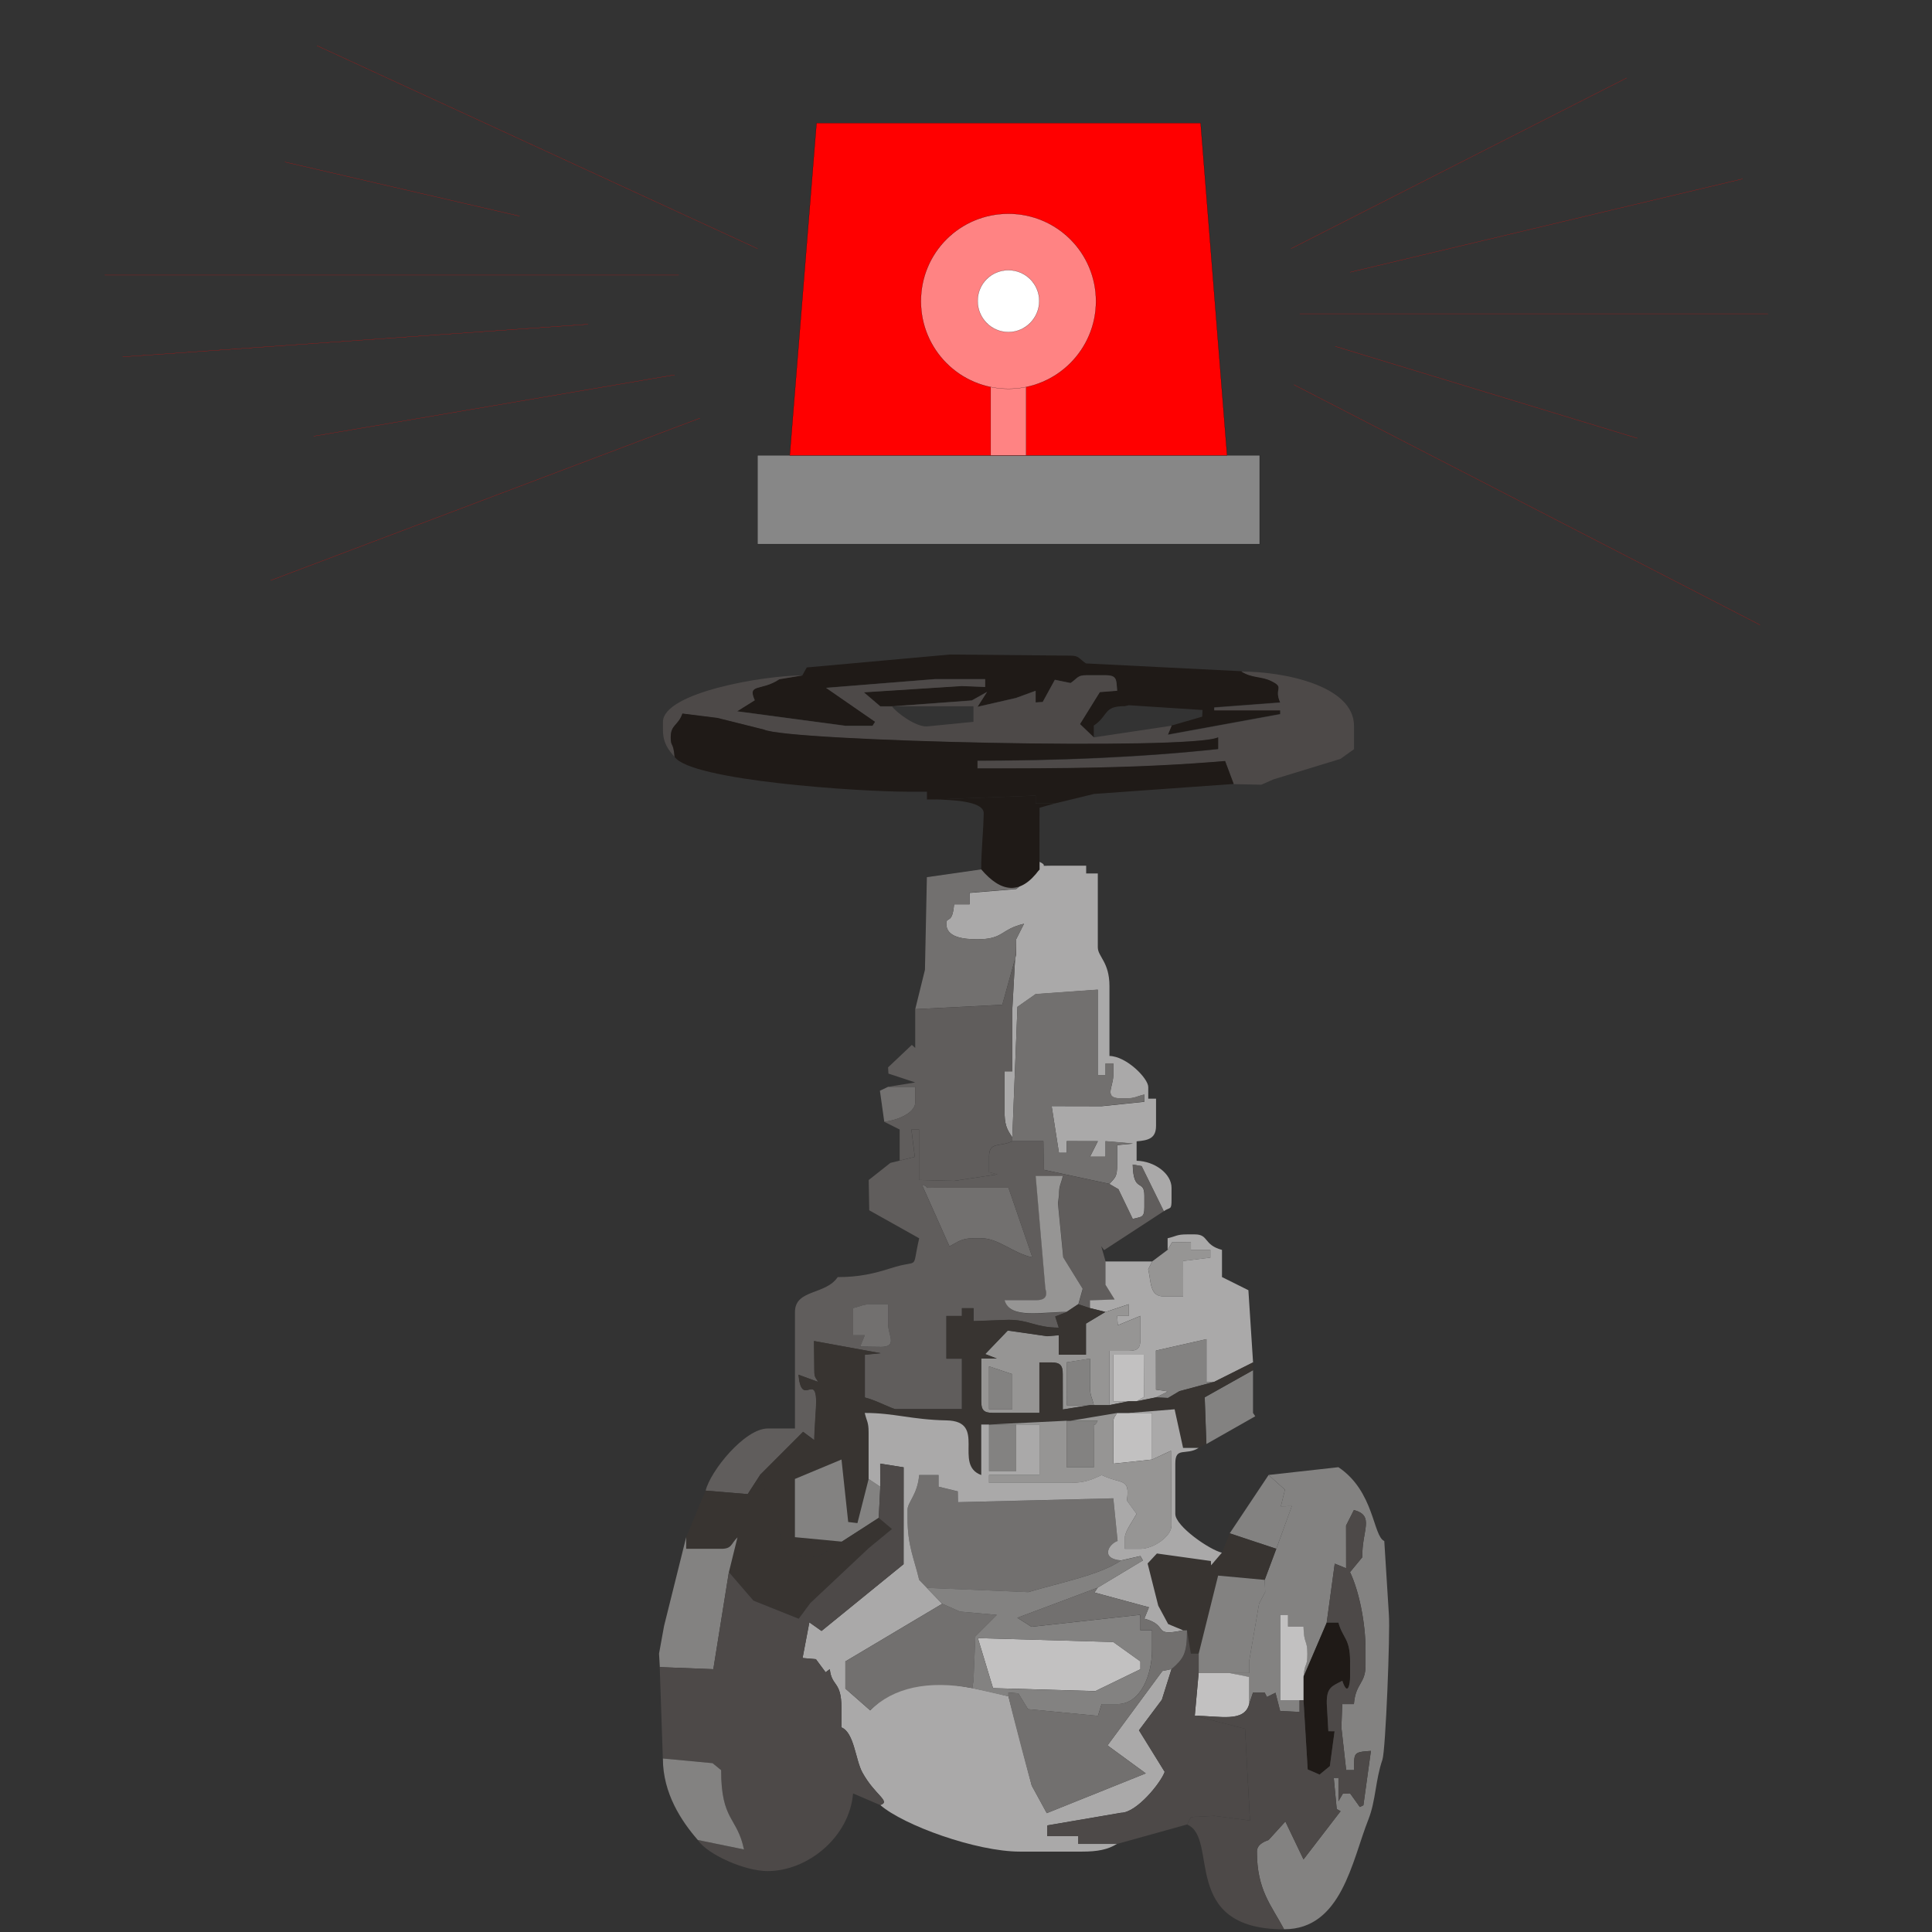 <?xml version="1.0" encoding="UTF-8"?>
<!DOCTYPE svg PUBLIC "-//W3C//DTD SVG 1.1//EN" "http://www.w3.org/Graphics/SVG/1.1/DTD/svg11.dtd">
<!-- Creator: CorelDRAW -->
<svg xmlns="http://www.w3.org/2000/svg" xml:space="preserve" width="36in" height="36in" style="shape-rendering:geometricPrecision; text-rendering:geometricPrecision; image-rendering:optimizeQuality; fill-rule:evenodd; clip-rule:evenodd"
viewBox="0 0 36 36"
 xmlns:xlink="http://www.w3.org/1999/xlink">
 <rect x="0" y="0" width="36" height="36" fill="#333333" stroke="none"/>
 <defs>
  <style type="text/css">
   <![CDATA[
    .str0 {stroke:black;stroke-width:0.003;stroke-linecap:round}
    .str1 {stroke:black;stroke-width:0.003;stroke-linecap:round;stroke-linejoin:round}
    .str2 {stroke:red;stroke-width:0.003;stroke-linecap:round;stroke-linejoin:round}
    .fil13 {fill:none}
    .fil0 {fill:#1F1A17}
    .fil8 {fill:#383431}
    .fil1 {fill:#4D4948}
    .fil4 {fill:#605D5C}
    .fil3 {fill:#72706F}
    .fil6 {fill:#838281}
    .fil5 {fill:#969594}
    .fil2 {fill:#AAA9A9}
    .fil7 {fill:#C2C1C1}
    .fil9 {fill:#878787}
    .fil10 {fill:red}
    .fil11 {fill:#FF8383}
    .fil12 {fill:white}
   ]]>
  </style>
 </defs>
 <g id="Layer_x0020_1">
  <g id="_104205328">
   <path id="_124536600" class="fil0" d="M14.956 12.582l-0.434 0.072c-0.34,0.228 -0.602,0.071 -0.459,0.392l-0.329 0.206 2.018 0.27 0.506 0 0.048 -0.075 -0.914 -0.632 2.024 -0.162 0.94 0 0 0.145 -0.435 -0.017 -1.825 0.117 0.307 0.262 0.217 0 1.488 -0.11 0.283 -0.159 -0.177 0.277 0.716 -0.164 0.367 -0.134 0 0.217 0.132 -0.009 0.226 -0.413 0.293 0.06c0.131,-0.087 0.127,-0.145 0.289,-0.145l0.362 0c0.219,0 0.2,0.085 0.217,0.289l-0.323 0.025 -0.37 0.596 0.258 0.247 0 -0.217c0.282,-0.189 0.169,-0.362 0.579,-0.362l0.074 -0.017 1.373 0.089 -0.006 0.124 -0.572 0.166 -0.069 0.166 2.094 -0.383 0 -0.072 -1.23 0 0.001 -0.052 1.229 -0.093c-0.126,-0.272 0.096,-0.273 -0.171,-0.403 -0.188,-0.091 -0.353,-0.05 -0.553,-0.176l-2.894 -0.145c-0.131,-0.087 -0.127,-0.145 -0.289,-0.145l-2.245 -0.021 -2.669 0.241 -0.079 0.141 -1.9685e-005 0z"/>
   <path id="_124714448" class="fil1" d="M16.62 13.161l1.519 0 0 0.289 -0.867 0.086c-0.205,0.01 -0.56,-0.249 -0.653,-0.376zm5.209 0.362l-1.447 0.217 -0.258 -0.247 0.37 -0.596 0.323 -0.025c-0.017,-0.204 0.002,-0.289 -0.217,-0.289l-0.362 0c-0.162,0 -0.159,0.057 -0.289,0.145l-0.293 -0.06 -0.226 0.413 -0.132 0.009 0 -0.217 -0.367 0.134 -0.716 0.164 0.177 -0.277 -0.283 0.159 -1.488 0.11 -0.217 0 -0.307 -0.262 1.825 -0.117 0.435 0.017 0 -0.145 -0.94 0 -2.024 0.162 0.914 0.632 -0.048 0.075 -0.506 0 -2.018 -0.27 0.329 -0.206c-0.143,-0.321 0.119,-0.164 0.459,-0.392l0.434 -0.072c-0.728,0 -2.604,0.321 -2.604,0.868l0 0.145c0,0.249 0.102,0.374 0.217,0.506 -0.024,-0.287 -0.072,-0.174 -0.072,-0.362 0,-0.24 0.136,-0.211 0.218,-0.443l0.65 0.081 0.868 0.217c0.459,0.22 7.956,0.389 8.464,0.145l0 0.217c-1.522,0.165 -3.019,0.217 -4.485,0.217l0 0.145c1.52,0 2.851,0.011 4.615,-0.138l0.16 0.428 0.515 0.011 0.224 -0.099 1.25 -0.382 0.253 -0.181 0 -0.434c0,-0.752 -1.308,-1.013 -2.098,-1.013 0.2,0.127 0.365,0.085 0.553,0.176 0.267,0.13 0.045,0.131 0.171,0.403l-1.229 0.093 -0.001 0.052 1.23 0 0 0.072 -2.094 0.383 0.069 -0.166 3.93701e-006 3.93701e-006z"/>
   <path id="_55014744" class="fil0" d="M12.569 14.101c0.298,0.445 3.439,0.651 4.341,0.651l0.362 0 0 0.145 0.145 0 1.881 -0.072 0 0.145 0.362 0 0.726 -0.176 2.602 -0.186 -0.16 -0.428c-1.602,0.136 -3.088,0.138 -4.615,0.138l0 -0.145c1.427,0 3.07,-0.063 4.485,-0.217l0 -0.217c-0.508,0.244 -8.005,0.076 -8.464,-0.145l-0.868 -0.217 -0.65 -0.081c-0.082,0.231 -0.218,0.203 -0.218,0.443 0,0.187 0.048,0.074 0.072,0.362l3.93701e-006 0z"/>
   <path id="_53747048" class="fil2" d="M18.067 16.634l0 0.217 -0.289 0c-0.032,0.389 -0.145,0.212 -0.145,0.362 0,0.254 0.321,0.289 0.579,0.289 0.497,0 0.426,-0.186 0.869,-0.289l-0.146 0.289 -0.072 1.302 0 1.158 -0.145 0 0 0.723c0,0.267 0.037,0.351 0.145,0.506l0.096 -2.429 0.339 -0.238 1.157 -0.082 0 1.592 0.145 0 0 -0.217 0.145 0 0 0.217c0,0.226 -0.188,0.434 0.145,0.434l0.072 0c0.195,0 0.199,-0.035 0.362,-0.072l-0.001 0.134 -0.795 0.083 -0.932 -0.002 0.136 0.87 0.145 0 0 -0.217 0.58 0.001 -0.146 0.289 0.289 0 0 -0.289 0.512 0.044 -0.295 0.029 0 0.362c0,0.236 -0.037,0.238 -0.145,0.362l0.167 0.097 0.267 0.554c0.161,-0.043 0.217,-0.017 0.217,-0.217l0 -0.217c0,-0.322 -0.205,-0.032 -0.217,-0.579l0.166 0.029 0.413 0.84c0.122,-0.085 0.145,-0.01 0.145,-0.217l0 -0.217c0,-0.269 -0.319,-0.499 -0.651,-0.506l0 -0.362c0.216,-0.018 0.362,-0.052 0.362,-0.289l0 -0.506 -0.145 0 0 -0.217c0,-0.16 -0.403,-0.572 -0.723,-0.579l0 -1.302c0,-0.45 -0.217,-0.547 -0.217,-0.723l0 -1.375 -0.217 0 0 -0.145 -0.651 0c-0.277,0 -0.026,0.022 -0.217,-0.072l0 0.145 -0.434 0.362 -0.868 0.072z"/>
   <path id="_53736024" class="fil3" d="M17.054 18.804l1.622 -0.082 0.259 -0.931 0 -0.289 0.146 -0.289c-0.443,0.103 -0.372,0.289 -0.869,0.289 -0.258,0 -0.579,-0.035 -0.579,-0.289 0,-0.15 0.112,0.028 0.145,-0.362l0.289 0 0 -0.217 0.868 -0.072 0.434 -0.362 -1.085 4.72441e-005 -1.013 0.145 -0.036 1.726 -0.181 0.734 3.93701e-006 0z"/>
   <path id="_53746856" class="fil3" d="M16.476 20.902c0.197,-0.016 0.579,-0.147 0.579,-0.362l0 -0.289 -0.506 0 -0.153 0.073 0.081 0.578z"/>
   <path id="_52588104" class="fil3" d="M18.863 21.191l0 0.072 0.579 0 0.009 0.534 1.221 0.262c0.107,-0.123 0.145,-0.126 0.145,-0.362l0 -0.362 0.295 -0.029 -0.512 -0.044 0 0.289 -0.289 0 0.146 -0.289 -0.58 -0.001 0 0.217 -0.145 0 -0.136 -0.87 0.932 0.002 0.795 -0.083 0.001 -0.134c-0.162,0.038 -0.166,0.072 -0.362,0.072l-0.072 0c-0.333,0 -0.145,-0.208 -0.145,-0.434l0 -0.217 -0.145 0 0 0.217 -0.145 0 0 -1.592 -1.157 0.082 -0.339 0.238 -0.096 2.429 3.93701e-006 3.93701e-006z"/>
   <path id="_54231248" class="fil4" d="M17.054 18.804l0 0.723 -0.063 -0.057 -0.443 0.419 0.007 0.116 0.499 0.165 -0.506 0.081 0.506 0 0 0.289c0,0.215 -0.381,0.345 -0.579,0.362l0.289 0.145 0 0.434 0 0.145 0.281 -0.071 -0.063 -0.508 0.145 0 0 0.94 0.653 0.016 0.805 -0.121 -0.156 -0.04 0 -0.289c0,-0.29 0.195,-0.175 0.434,-0.289l0 -0.072c-0.108,-0.155 -0.145,-0.239 -0.145,-0.506l0 -0.723 0.145 0 0 -1.158 0.072 -1.302 0 0.289 -0.259 0.931 -1.622 0.082z"/>
   <path id="_53739504" class="fil3" d="M17.692 23.223c0.156,-0.081 0.227,-0.151 0.448,-0.151l0.145 0c0.318,0 0.596,0.281 0.952,0.357l-0.446 -1.298 -1.375 0c-0.277,0 -0.026,0.022 -0.239,-0.062l0.515 1.154z"/>
   <path id="_53874064" class="fil4" d="M15.897 24.375c0.162,-0.038 0.166,-0.072 0.362,-0.072l0.289 0 0 0.362c0,0.226 0.188,0.434 -0.145,0.434l-0.375 -0.005 0.086 -0.212 -0.217 0 0 -0.506zm1.795 -1.151l-0.515 -1.154c0.213,0.085 -0.037,0.062 0.239,0.062l1.375 0 0.446 1.298c-0.356,-0.076 -0.634,-0.357 -0.952,-0.357l-0.145 0c-0.221,0 -0.292,0.069 -0.448,0.151zm-0.927 -1.598l-0.174 0.043 -0.404 0.319 0.01 0.564 0.931 0.522c-0.147,0.632 0.029,0.377 -0.528,0.557 -0.314,0.101 -0.596,0.166 -0.991,0.166 -0.225,0.337 -0.796,0.223 -0.796,0.651l0 2.17 -0.506 0c-0.434,0 -1.074,0.799 -1.158,1.158l0.784 0.065 0.229 -0.354 0.805 -0.806 0.208 0.155c0,-0.185 0.04,-0.645 0.036,-0.745 -0.021,-0.485 -0.274,0.132 -0.33,-0.474l0.367 0.134c-0.05,-0.088 -0.072,-0.077 -0.072,-0.217l-0.006 -0.545 1.242 0.227 -0.295 0.029 0 0.796c0.205,0.048 0.511,0.217 0.579,0.217l1.23 0 0 -0.94 -0.289 0 0 -0.796 0.289 0 0 -0.145 0.217 0 0 0.241 0.651 -0.024c0.388,0 0.498,0.145 0.937,0.146l-0.066 -0.208 0.215 -0.083c-0.468,0 -1.063,0.136 -1.158,-0.217l0.579 0c0.155,0 0.231,-0.052 0.181,-0.214l-0.181 -2.101 0.506 0c-0.038,0.162 -0.072,0.166 -0.072,0.362l-0.019 0.147 0.099 1.007 0.362 0.586 -0.081 0.287 0.217 0.072 0 -0.145 0.459 -0.016 -0.17 -0.274 0 -0.434 -0.082 -0.288 0.054 0.073 1.113 -0.726 -0.413 -0.84 -0.166 -0.029c0.012,0.547 0.217,0.257 0.217,0.579l0 0.217c0,0.2 -0.056,0.174 -0.217,0.217l-0.267 -0.554 -0.167 -0.097 -1.221 -0.262 -0.009 -0.534 -0.579 0c-0.239,0.115 -0.434,-0 -0.434,0.289l0 0.289 0.156 0.04 -0.805 0.121 -0.653 -0.016 0 -0.94 -0.145 0 0.063 0.508 -0.281 0.071 -1.1811e-005 0z"/>
   <path id="_54231416" class="fil5" d="M21.757 23.289l-0.289 0.217 -0.072 0.145c0.057,0.245 0.027,0.506 0.289,0.506l0.362 0 -0.001 -0.66 0.508 -0.063 0 -0.145 -0.362 0 0 -0.145 -0.351 0.004 -0.083 0.141z"/>
   <path id="_53747624" class="fil5" d="M19.876 24.447l0.217 -0.145 0.081 -0.287 -0.362 -0.586 -0.099 -1.007 0.019 -0.147c0,-0.195 0.035,-0.199 0.072,-0.362l-0.506 0 0.181 2.101c0.05,0.162 -0.026,0.214 -0.181,0.214l-0.579 0c0.094,0.353 0.689,0.217 1.158,0.217l3.93701e-006 0z"/>
   <path id="_54188040" class="fil2" d="M21.757 23.289l0.083 -0.141 0.351 -0.004 0 0.145 0.362 0 0 0.145 -0.508 0.063 0.001 0.66 -0.362 0c-0.263,0 -0.232,-0.261 -0.289,-0.506l0.072 -0.145 -0.868 0 0 0.434 0.17 0.274 -0.459 0.016 0 0.145 0.289 0.072 0.434 -0.145 0 0.217 -0.217 0 0.013 0.174 0.421 -0.174 0 0.434c0,0.167 -0.05,0.217 -0.217,0.217l-0.362 0 0 1.013 0.362 -0.072 -0.289 0 0 -0.868 0.579 0 -0.004 0.785 -0.141 0.083 0.362 -0.072 0.225 -0.112 -0.225 -0.033 -0.001 -0.728 0.942 -0.213 0 0.796 0.145 0 0.723 -0.362 -0.087 -1.346 -0.492 -0.245 0 -0.506c-0.35,-0.094 -0.242,-0.289 -0.506,-0.289l-0.145 0c-0.195,0 -0.199,0.035 -0.362,0.072l0 0.217 0 -3.93701e-006z"/>
   <path id="_54232536" class="fil3" d="M16.403 25.098c0.333,0 0.145,-0.208 0.145,-0.434l0 -0.362 -0.289 0c-0.195,0 -0.199,0.035 -0.362,0.072l0 0.506 0.217 0 -0.086 0.212 0.375 0.005z"/>
   <path id="_54231752" class="fil5" d="M18.429 25.46l0.434 0.145 0 0.651 -0.434 0 0 -0.796zm2.17 -1.013l-0.362 0.217 0 0.579 -0.506 0 0 -0.362 -0.219 0.018 -0.733 -0.105 -0.42 0.438 0.215 0.083 -0.289 0 0 0.796c0,0.167 0.05,0.217 0.217,0.217l0.868 0 0 -0.94 0.217 0c0.167,0 0.217,0.05 0.217,0.217l0.001 0.66 0.506 -0.081 -0.434 0 -0.001 -0.799 0.435 -0.069 0 0.506c0,0.195 0.035,0.199 0.072,0.362l0.289 0 0 -1.013 0.362 0c0.167,0 0.217,-0.05 0.217,-0.217l0 -0.434 -0.421 0.174 -0.013 -0.174 0.217 0 0 -0.217 -0.434 0.145 0 3.93701e-006z"/>
   <polygon id="_53747528" class="fil6" points="21.54,26.039 21.765,26.049 21.979,25.922 22.625,25.749 22.48,25.749 22.48,24.953 21.539,25.166 21.54,25.894 21.764,25.927 "/>
   <polygon id="_53875504" class="fil7" points="21.033,26.111 21.178,26.111 21.319,26.028 21.323,25.243 20.744,25.243 20.744,26.111 "/>
   <polygon id="_53747816" class="fil6" points="18.429,26.256 18.863,26.256 18.863,25.605 18.429,25.46 "/>
   <path id="_53875696" class="fil6" d="M20.31 26.183l0.072 0c-0.038,-0.162 -0.072,-0.166 -0.072,-0.362l0 -0.506 -0.435 0.069 0.001 0.799 0.434 0z"/>
   <polygon id="_54203360" class="fil6" points="22.48,26.907 23.39,26.39 23.348,26.328 23.348,25.532 22.449,26.037 "/>
   <path id="_53874352" class="fil7" d="M21.467 27.196l0 -0.868 -0.434 0 -0.217 0c-0.05,0.088 -0.072,0.077 -0.072,0.217l0.001 0.728 0.723 -0.077z"/>
   <path id="_53743864" class="fil6" d="M19.948 26.473l-0.072 0 0 0.868 0.506 0 0 -0.651c0,-0.277 -0.022,-0.026 0.072,-0.217l-0.506 0z"/>
   <polygon id="_54232368" class="fil6" points="18.935,26.545 18.429,26.545 18.429,27.413 18.935,27.413 "/>
   <path id="_54232424" class="fil8" d="M19.876 24.447l-0.215 0.083 0.066 0.208c-0.438,-0.002 -0.549,-0.146 -0.937,-0.146l-0.651 0.024 0 -0.241 -0.217 0 0 0.145 -0.289 0 0 0.796 0.289 0 0 0.94 -1.23 0c-0.068,0 -0.374,-0.169 -0.579,-0.217l0 -0.796 0.295 -0.029 -1.242 -0.227 0.006 0.545c0,0.14 0.023,0.129 0.072,0.217l-0.367 -0.134c0.057,0.606 0.309,-0.011 0.33,0.474 0.004,0.1 -0.036,0.56 -0.036,0.745l-0.208 -0.155 -0.805 0.806 0.506 1.501 0.583 0.02 0.436 -0.281 -0.874 -0.082 0 -1.085 0.868 -0.362 0.125 1.164 0.172 0.021 0.209 -0.823 0 -0.723 0 -0.145c0,-0.195 -0.035,-0.199 -0.072,-0.362 0.554,0 0.867,0.126 1.525,0.139 0.763,0.015 0.116,0.827 0.646,1.018l0 -0.941 0.145 0 1.447 -0.072 0.072 0 0.868 -0.145 0.217 0 0.855 -0.069 0.158 0.72 0.289 0 0.145 -0.072 -0.031 -0.87 0.899 -0.504 0 -0.145 -0.723 0.362 -0.646 0.173 -0.213 0.127 -0.226 -0.011 -0.362 0.072 -0.145 0 -0.362 0.072 -0.289 0 -0.072 0 -0.506 0.081 -0.001 -0.66c0,-0.167 -0.05,-0.217 -0.217,-0.217l-0.217 0 0 0.94 -0.868 0c-0.167,0 -0.217,-0.05 -0.217,-0.217l0 -0.796 0.289 0 -0.215 -0.083 0.42 -0.438 0.733 0.105 0.219 -0.018 0 0.362 0.506 0 0 -0.579 0.362 -0.217 -0.289 -0.072 -0.217 -0.072 -0.217 0.145 3.93701e-006 -3.93701e-006z"/>
   <path id="_54119096" class="fil5" d="M19.948 26.473l0.506 0c-0.095,0.191 -0.072,-0.06 -0.072,0.217l0 0.651 -0.506 0 0 -0.868 -1.447 0.072 0.506 0 0.434 0 0 0.941 -0.94 0 0 0.145 1.519 0c0.262,0 0.404,-0.061 0.579,-0.145 0.376,0.18 0.533,0.041 0.471,0.475l0.18 0.249c-0.061,0.115 -0.217,0.327 -0.217,0.434l0 0.217 0.289 0c0.247,0 0.579,-0.235 0.579,-0.434l-0.009 -1.394 -0.353 0.164 -0.723 0.077 -0.001 -0.728c0,-0.14 0.023,-0.129 0.072,-0.217l-0.868 0.145 0 -3.93701e-006z"/>
   <polygon id="_125438536" class="fil6" points="15.686,28.726 16.041,28.498 16.374,28.282 16.403,27.703 16.186,27.558 15.977,28.381 15.805,28.36 15.68,27.196 14.812,27.558 14.812,28.643 "/>
   <polygon id="_125332800" class="fil6" points="22.914,28.571 23.782,28.86 24.072,28.064 23.867,28.068 23.943,27.759 23.638,27.485 "/>
   <path id="_54394536" class="fil6" d="M23.638 27.485l0.305 0.273 -0.076 0.309 0.204 -0.003 -0.289 0.796 -0.217 0.579 0.01 0.226 -0.114 0.215 -0.186 1.079 0 0.217 -0.362 0 0.362 0.072 0 0.362 0 0.145 0.072 -0.217 0.217 0 0.043 0.083 0.159 -0.079 0.087 0.34 0.362 0.018 0 -0.217 -0.362 0 -0 -0.724 0 -0.868 0.145 0 0 0.217 0.289 0c0.007,0.334 0.072,0.242 0.072,0.506 0,0.272 -0.048,0.137 -0.072,0.434l0.434 -1.013 0.15 -1.099 0.212 0.086 -0.001 -0.796 0.146 -0.289c0.396,0.106 0.145,0.381 0.157,0.879l-0.229 0.278c0.164,0.341 0.289,0.933 0.289,1.447l0 0.289c0,0.35 -0.184,0.324 -0.217,0.723l-0.217 0 -0.016 0.436 0.089 0.794 0.145 0c0.007,-0.321 -0.023,-0.336 0.316,-0.358l-0.14 1.013 -0.067 0.032 -0.181 -0.253 -0.134 0.004 -0.083 0.141 0 -0.434 -0.087 0.001 0.055 0.58 0.072 0.039 -0.691 0.899 -0.338 -0.706 -0.313 0.344c-0.037,0.018 -0.217,0.063 -0.217,0.217 0,0.72 0.268,0.997 0.506,1.447 1.073,0 1.265,-1.275 1.571,-2.046 0.139,-0.351 0.129,-0.729 0.261,-1.113 0.061,-0.178 0.146,-2.368 0.121,-2.701l-0.086 -1.374c-0.213,-0.092 -0.182,-0.925 -0.855,-1.376l-1.302 0.145 -7.87402e-006 3.93701e-006z"/>
   <path id="_54395016" class="fil3" d="M19.163 29.666c0.542,-0.165 1.334,-0.317 1.726,-0.589 -0.396,-0.033 -0.227,-0.311 -0.064,-0.362l-0.08 -0.795 -2.894 0.072 -0.004 -0.202 -0.358 -0.087 0 -0.217 -0.362 0c-0.03,0.366 -0.217,0.506 -0.217,0.651l0 0.145c0,0.526 0.123,0.754 0.217,1.158l0.143 0.148 1.893 0.08 -1.1811e-005 -3.93701e-006z"/>
   <path id="_125870760" class="fil8" d="M13.148 27.775l-0.362 0.868 0 0.217 0.651 0c0.203,0 0.176,-0.087 0.305,-0.214l-0.16 0.648 0.458 0.531 0.844 0.338 0.216 -0.292 1.09 -1.025 0.431 -0.355 -0.246 -0.208 -1.125 0.724 -0.583 -0.02 -0.506 -1.501 -0.229 0.354 -0.784 -0.065 3.93701e-006 -3.93701e-006z"/>
   <polygon id="_125870872" class="fil8" points="22.77,28.932 22.568,29.168 22.564,29.088 21.558,28.948 21.385,29.134 21.583,29.92 21.768,30.263 22.046,30.379 22.119,30.379 22.191,30.813 22.336,30.813 22.698,29.359 23.566,29.439 23.782,28.86 22.914,28.571 "/>
   <path id="_125870984" class="fil6" d="M12.294 31.064l0.998 0.039 0.29 -1.809 0.16 -0.648c-0.128,0.127 -0.102,0.214 -0.305,0.214l-0.651 0 0 -0.217 -0.412 1.654 -0.094 0.517 0.015 0.25z"/>
   <path id="_54282440" class="fil2" d="M21.467 27.196l0.353 -0.164 0.009 1.394c0,0.199 -0.332,0.434 -0.579,0.434l-0.289 0 0 -0.217c0,-0.107 0.156,-0.319 0.217,-0.434l-0.18 -0.249c0.061,-0.434 -0.095,-0.294 -0.471,-0.475 -0.175,0.084 -0.316,0.145 -0.579,0.145l-1.519 0 0 -0.145 0.94 0 0 -0.941 -0.434 0 0 0.868 -0.506 0 0 -0.868 -0.145 0 0 0.941c-0.53,-0.192 0.117,-1.003 -0.646,-1.018 -0.658,-0.013 -0.971,-0.139 -1.525,-0.139 0.038,0.162 0.072,0.166 0.072,0.362l0 0.145 0 0.723 0.217 0.145 -0.001 -0.431 0.437 0.069 -0.001 1.805 -1.529 1.244 -0.227 -0.16 -0.126 0.664 0.248 0.022 0.181 0.244 0.078 -0.058c0.037,0.335 0.217,0.213 0.217,0.723l0 0.362c0.238,0.096 0.26,0.603 0.39,0.84 0.236,0.429 0.54,0.539 0.333,0.607 0.434,0.377 1.786,0.868 2.604,0.868l1.158 0c0.285,0 0.481,-0.037 0.651,-0.145l-0.723 0 0 -0.145 -0.579 0 0.003 -0.199 1.372 -0.235c0.292,0 0.745,-0.563 0.814,-0.763l-0.479 -0.774 0.427 -0.57 0.179 -0.57 -0.169 0.035 -1.023 1.387 0.713 0.521 -1.845 0.741 -0.28 -0.513 -0.434 -1.664c-1.359,-0.34 -1.949,-0.363 -2.577,0.262l-0.462 -0.406 0 -0.506 1.805 -1.074 -0.43 -0.445c-0.094,-0.403 -0.217,-0.631 -0.217,-1.158l0 -0.145c0,-0.145 0.187,-0.285 0.217,-0.651l0.362 0 0 0.217 0.358 0.087 0.004 0.202 2.894 -0.072 0.08 0.795c-0.162,0.052 -0.331,0.33 0.064,0.362l0.361 -0.082 0.046 0.082 -0.841 0.506 -0.061 0.092 1.015 0.275 -0.086 0.212c0.476,0.127 0.127,0.343 0.723,0.217l-0.279 -0.116 -0.185 -0.343 -0.198 -0.786 0.173 -0.186 1.006 0.14 0.004 0.08 0.201 -0.235c-0.231,-0.054 -0.868,-0.494 -0.868,-0.723l0 -0.94c0,-0.321 0.199,-0.14 0.434,-0.289l-0.289 0 -0.158 -0.72 -0.855 0.069 0.434 0 0 0.868 -1.1811e-005 1.9685e-005z"/>
   <polygon id="_125870200" class="fil6" points="22.336,30.813 22.336,31.175 22.914,31.175 23.276,31.175 23.276,30.958 23.462,29.879 23.576,29.665 23.566,29.439 22.698,29.359 "/>
   <path id="_54283496" class="fil1" d="M16.403 27.703l-0.029 0.58 0.246 0.208 -0.431 0.355 -1.09 1.025 -0.216 0.292 -0.844 -0.338 -0.458 -0.531 -0.29 1.809 -0.998 -0.039 0.058 1.703 0.926 0.087 0.159 0.13c0,0.95 0.299,0.869 0.426,1.478l-0.86 -0.176c0.18,0.269 0.872,0.579 1.302,0.579 0.746,0 1.524,-0.633 1.592,-1.447l0.506 0.217c0.207,-0.069 -0.097,-0.178 -0.333,-0.607 -0.13,-0.237 -0.152,-0.743 -0.39,-0.84l0 -0.362c0,-0.511 -0.18,-0.388 -0.217,-0.723l-0.078 0.058 -0.181 -0.244 -0.248 -0.022 0.126 -0.664 0.227 0.16 1.529 -1.244 0.001 -1.805 -0.437 -0.069 0.001 0.431 7.87402e-006 3.93701e-006z"/>
   <path id="_125870592" class="fil0" d="M24.289 31.247l0 0.434 0.078 1.289 0.221 0.096 0.192 -0.158 0.088 -0.649 -0.116 -0.001 -0.029 -0.506c-0.009,-0.312 0.096,-0.332 0.289,-0.434 0.101,0.305 0.145,0.057 0.145,-0.072l0 -0.289c0,-0.433 -0.139,-0.432 -0.217,-0.723l-0.217 0 -0.434 1.013z"/>
   <path id="_54283784" class="fil7" d="M24.217 31.682l0.072 0 0 -0.434c0.025,-0.297 0.072,-0.162 0.072,-0.434 0,-0.264 -0.065,-0.172 -0.072,-0.506l-0.289 0 0 -0.217 -0.145 0 -0 0.868 0 0.724 0.362 0z"/>
   <path id="_53100992" class="fil3" d="M18.14 31.32l0.035 -0.829 0.4 -0.4 -0.686 -0.061 -0.331 -0.146 -1.805 1.074 0 0.506 0.462 0.406c0.433,-0.424 1.07,-0.565 1.903,-0.414l0.022 -0.137 3.93701e-006 -3.93701e-006z"/>
   <polygon id="_54908704" class="fil7" points="21.25,31.103 21.25,30.958 20.744,30.596 18.221,30.524 18.504,31.456 20.41,31.511 "/>
   <path id="_55015032" class="fil6" d="M18.504 31.456l-0.283 -0.932 2.522 0.073 0.506 0.362 0 0.145 -0.841 0.408 -1.905 -0.055 7.87402e-006 0zm-0.616 -1.426l0.686 0.061 -0.4 0.4 -0.035 0.829 -0.022 0.137 0.673 0.153 0 -0.072 0.185 0.015 0.18 0.295 1.303 0.125 0.068 -0.219 0.289 0c0.453,0 0.651,-0.565 0.651,-1.013l0 -0.362 -0.217 0 0 -0.217 -0.006 -0.072 -2.023 0.223 -0.264 -0.168 1.498 -0.561 0.841 -0.506 -0.046 -0.082 -0.361 0.082c-0.392,0.272 -1.184,0.424 -1.726,0.589l-1.893 -0.08 0.288 0.297 0.331 0.146 0 3.93701e-006z"/>
   <path id="_53884584" class="fil7" d="M22.263 31.971c0.459,0 0.92,0.132 1.013,-0.217l0 -0.145 0 -0.362 -0.362 -0.072 -0.579 0 -0.072 0.796 -3.93701e-006 0z"/>
   <path id="_53737272" class="fil1" d="M21.829 31.103l-0.179 0.57 -0.427 0.57 0.479 0.774c-0.069,0.2 -0.522,0.763 -0.814,0.763l-1.372 0.235 -0.003 0.199 0.579 0 0 0.145 0.723 0 1.302 -0.362c0.085,-0.122 0.01,-0.145 0.217,-0.145l0.292 -0.016 0.665 0.087 -0.092 -1.709 -0.936 -0.243 0.072 -0.796 0 -0.362 -0.145 0 -0.072 -0.434c0,0.44 -0.065,0.529 -0.289,0.723l3.93701e-006 0z"/>
   <path id="_53884080" class="fil3" d="M18.791 31.537l0 0.072c0.086,0.385 0.429,1.664 0.434,1.664l0.28 0.513 1.845 -0.741 -0.713 -0.521 1.023 -1.387 0.169 -0.035c0.224,-0.195 0.289,-0.283 0.289,-0.723l-0.072 0c-0.596,0.126 -0.247,-0.09 -0.723,-0.217l0.086 -0.212 -1.015 -0.275 0.061 -0.092 -1.498 0.561 0.264 0.168 2.023 -0.223 0.006 0.072 0 0.217 0.217 0 0 0.362c0,0.448 -0.198,1.013 -0.651,1.013l-0.289 0 -0.068 0.219 -1.303 -0.125 -0.18 -0.295 -0.185 -0.015 1.1811e-005 -3.93701e-006z"/>
   <path id="_54966968" class="fil6" d="M13.003 34.286l0.86 0.176c-0.126,-0.609 -0.426,-0.528 -0.426,-1.478l-0.159 -0.13 -0.926 -0.087c0,0.656 0.352,1.175 0.651,1.519z"/>
   <path id="_55014648" class="fil1" d="M24.723 30.235l0.217 0c0.078,0.291 0.217,0.29 0.217,0.723l0 0.289c0,0.13 -0.043,0.378 -0.145,0.072 -0.194,0.102 -0.298,0.122 -0.289,0.434l0.029 0.506 0.116 0.001 -0.088 0.649 -0.192 0.158 -0.221 -0.096 -0.078 -1.289 -0.072 0 0 0.217 -0.362 -0.018 -0.087 -0.34 -0.159 0.079 -0.043 -0.083 -0.217 0 -0.072 0.217c-0.093,0.349 -0.554,0.217 -1.013,0.217l0.936 0.243 0.092 1.709 -0.665 -0.087 -0.292 0.016c-0.207,0 -0.132,0.023 -0.217,0.145 0.608,0.246 -0.152,1.953 1.809,1.953 -0.238,-0.45 -0.506,-0.727 -0.506,-1.447 0,-0.154 0.18,-0.199 0.217,-0.217l0.313 -0.344 0.338 0.706 0.691 -0.899 -0.072 -0.039 -0.055 -0.58 0.087 -0.001 0 0.434 0.083 -0.141 0.134 -0.004 0.181 0.253 0.067 -0.032 0.14 -1.013c-0.339,0.022 -0.308,0.037 -0.316,0.358l-0.145 0 -0.089 -0.794 0.016 -0.436 0.217 0c0.033,-0.399 0.217,-0.373 0.217,-0.723l0 -0.289c0,-0.514 -0.126,-1.106 -0.289,-1.447l0.229 -0.278c-0.012,-0.499 0.239,-0.774 -0.157,-0.879l-0.146 0.289 0.001 0.796 -0.212 -0.086 -0.15 1.099 3.93701e-006 -3.93701e-006z"/>
   <polygon id="_54225488" class="fil9 str0" points="14.115,10.138 23.472,10.138 23.472,8.485 14.115,8.485 "/>
   <polygon id="_54949848" class="fil10 str1" points="15.215,2.293 22.372,2.293 22.865,8.485 14.716,8.485 "/>
   <polygon id="_21563312" class="fil11 str0" points="18.46,8.485 19.121,8.485 19.121,6.735 18.46,6.735 "/>
   <path id="_53768008" class="fil11 str1" d="M20.422 5.614c0,-0.905 -0.731,-1.631 -1.631,-1.631 -0.905,0 -1.631,0.726 -1.631,1.631 0,0.899 0.726,1.631 1.631,1.631 0.899,0 1.631,-0.731 1.631,-1.631z"/>
   <path id="_21563384" class="fil12 str1" d="M19.365 5.608c0,-0.32 -0.26,-0.574 -0.574,-0.574 -0.32,0 -0.574,0.255 -0.574,0.574 0,0.32 0.255,0.58 0.574,0.58 0.314,0 0.574,-0.26 0.574,-0.58z"/>
   <path id="_54320632" class="fil13 str2" d="M14.115 4.633l-8.208 -3.782m6.74 4.275l-10.695 0m22.105 -0.493l6.252 -3.18m-5.152 3.619l7.314 -1.739m-8.252 2.514l8.723 0m-8.062 0.607l5.629 1.712m-6.399 -0.997l8.685 4.475m-19.754 -3.852l-7.997 3.023m7.526 -3.83l-6.724 1.143m5.109 -2.086l-8.669 0.607m7.395 -2.622l-4.372 -1.008"/>
   <path id="_53691280" class="fil0" d="M18.284 16.2c0.368,0.431 0.731,0.488 1.085,0l0 -0.145 0.001 -1.003 0.288 -0.082 -0.362 0 0 -0.145 -1.881 0.072c0.259,0.006 0.919,0.019 0.915,0.257 -0.006,0.345 -0.047,0.704 -0.047,1.045z"/>
  </g>
 </g>
</svg>
